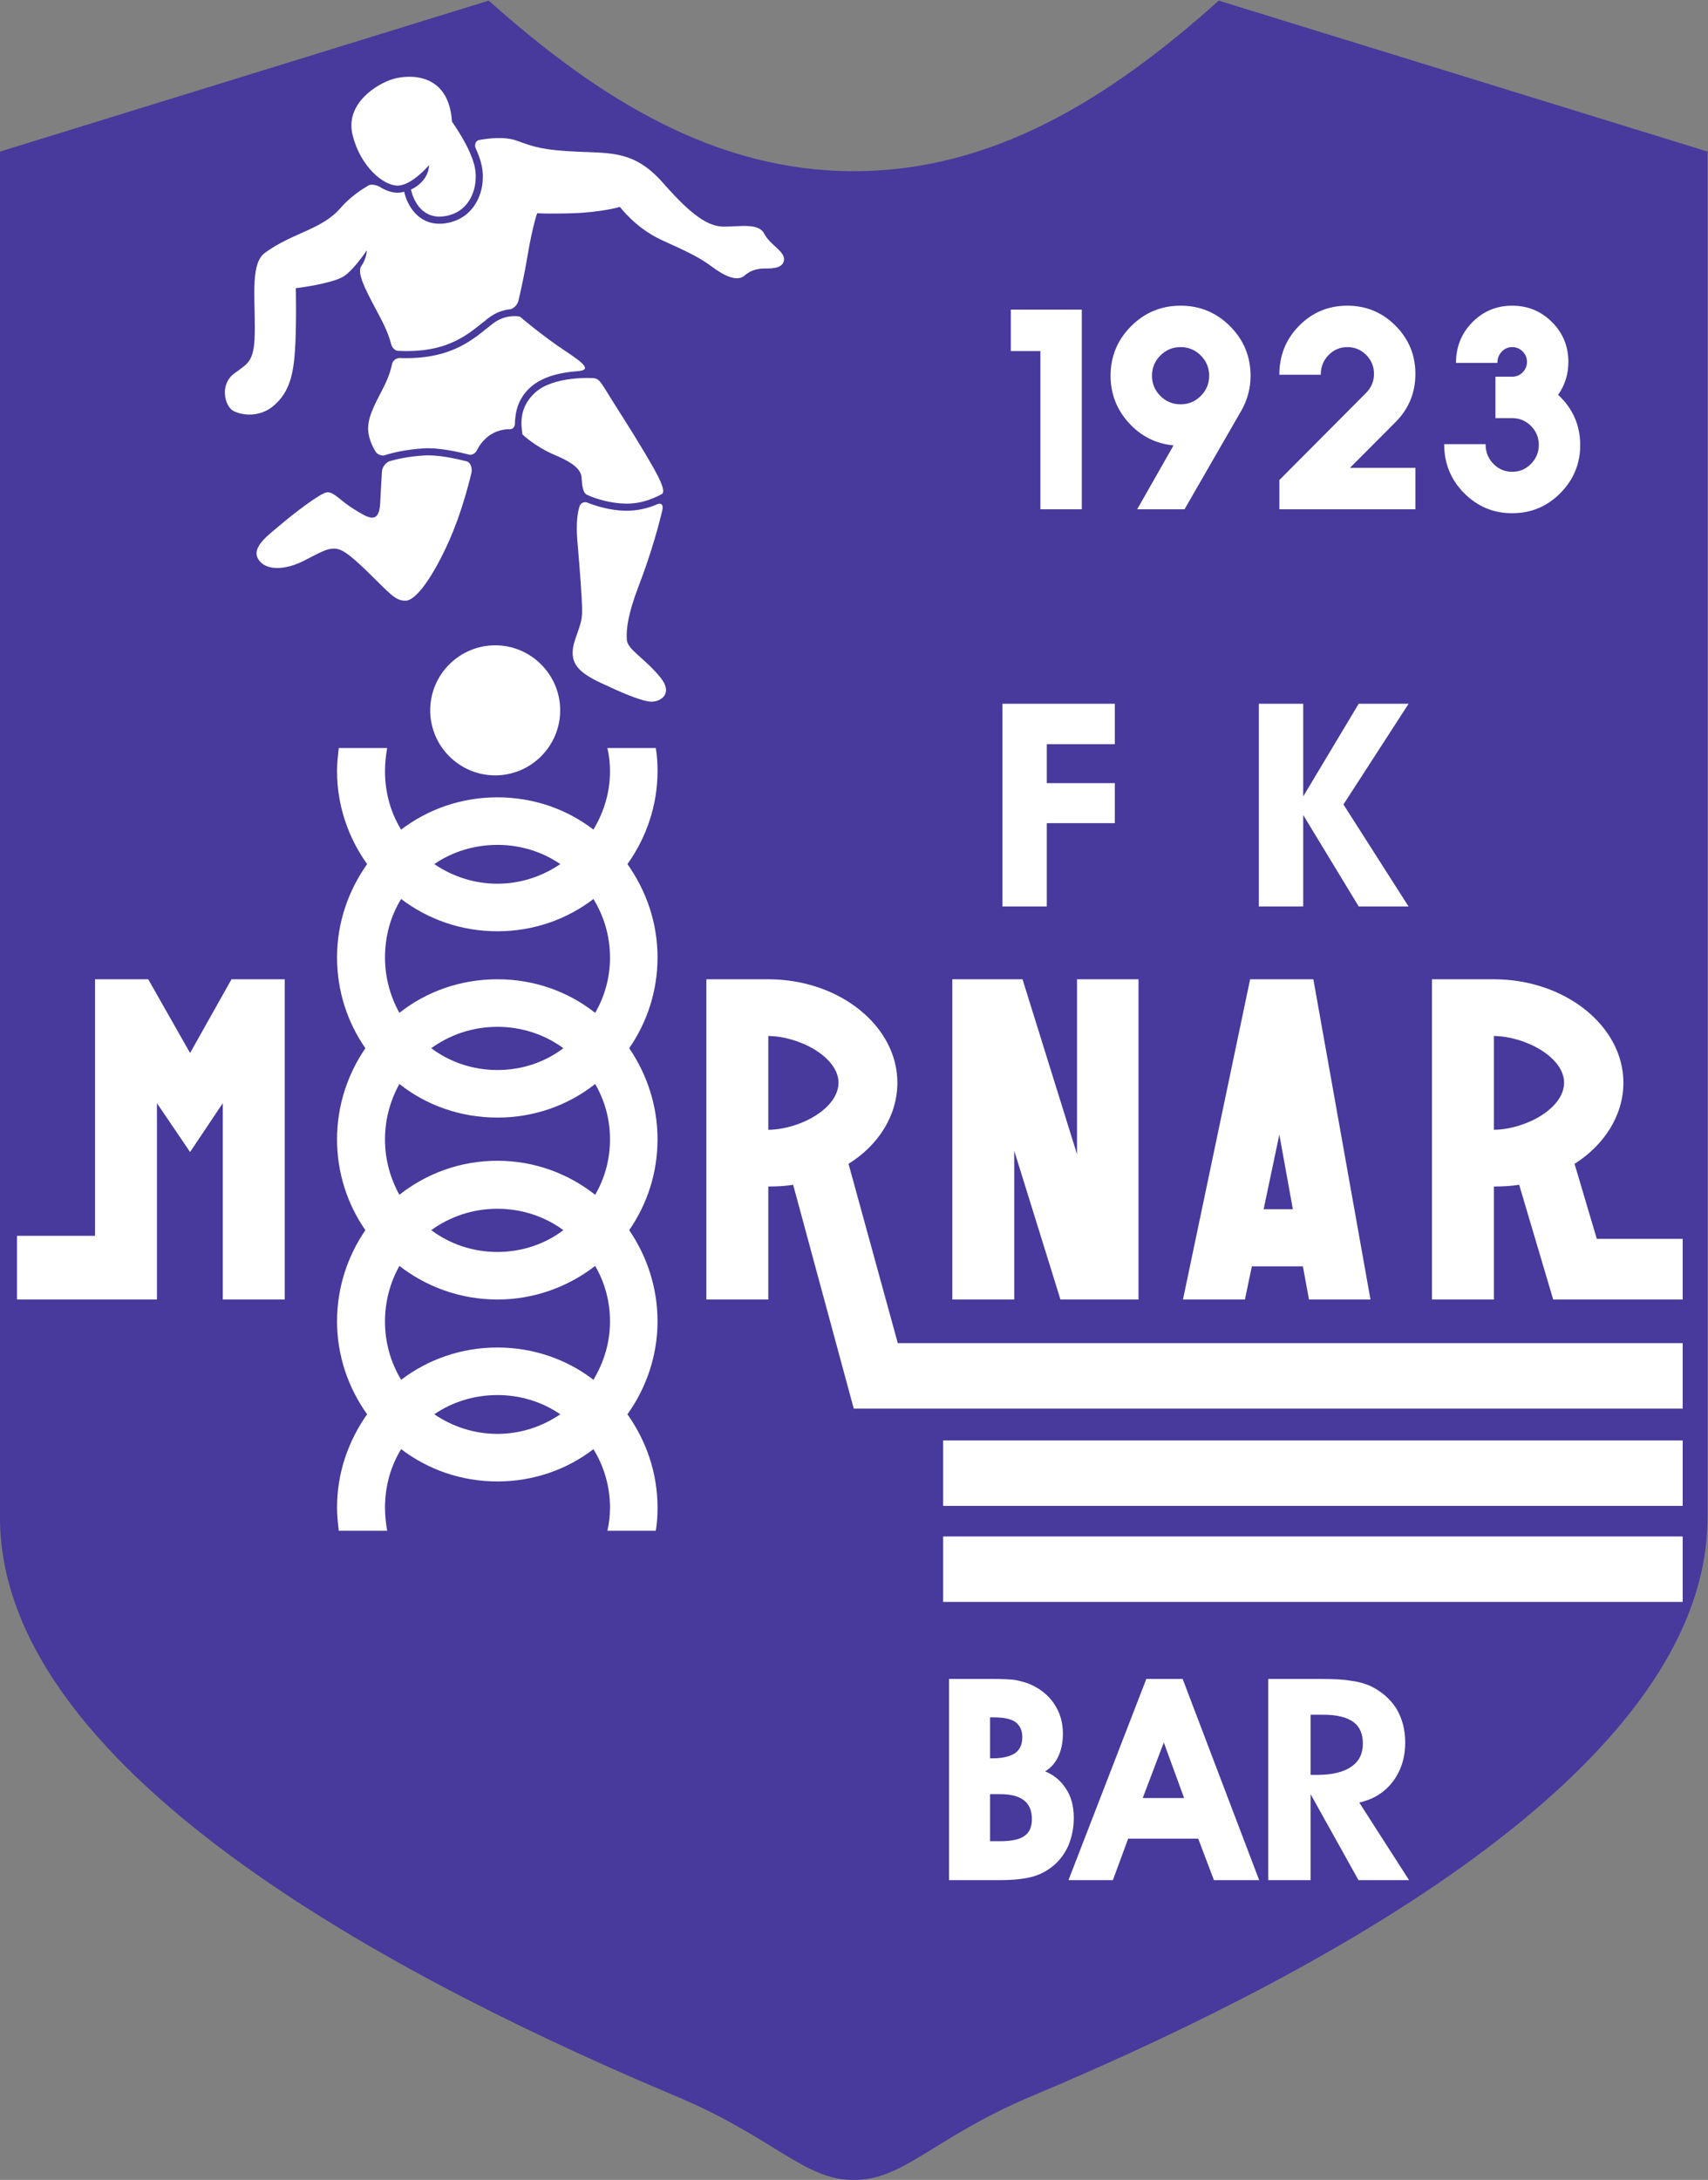 <svg version="1.1" id="svg2" viewBox="59.39 156.68 664 846.96" sodipodi:docname="fk-mornar-bar-seeklogo.ai" xmlns:inkscape="http://www.inkscape.org/namespaces/inkscape" xmlns:sodipodi="http://sodipodi.sourceforge.net/DTD/sodipodi-0.dtd" xmlns="http://www.w3.org/2000/svg" xmlns:svg="http://www.w3.org/2000/svg">
  <rect x="59.39" y="156.68" width="664" height="846.96" fill="#808080" stroke="none"/>
  <defs id="defs6"></defs>
  <sodipodi:namedview id="namedview4" pagecolor="#ffffff" bordercolor="#000000" borderopacity="0.25" inkscape:showpageshadow="2" inkscape:pageopacity="0.0" inkscape:pagecheckerboard="0" inkscape:deskcolor="#d1d1d1"></sodipodi:namedview>
  <g id="g8" inkscape:groupmode="layer" inkscape:label="fk-mornar-bar-seeklogo" transform="matrix(1.333,0,0,-1.333,-0.667,1121.853)">
    <path d="m 294.043,674.155 c -40.185,0 -74.14,20.855 -106.44,49.724 L 45.043,679.877 V 281.831 c 0,-76.306 123.611,-137.856 197.751,-169.01 27.978,-11.832 36.753,-24.165 51.249,-24.165 14.625,0 23.4,12.333 51.251,24.165 74.268,31.153 197.751,92.704 197.751,169.01 V 679.877 L 400.486,723.879 C 368.313,695.01 334.357,674.155 294.043,674.155 Z" style="fill:#48399c;fill-opacity:1;fill-rule:evenodd;stroke:none" id="path10"></path>
    <path d="m 415.505,234.704 h -0.58 v -58.64 h 12.351 c 0,0 0,21.312 0,25.058 1.863,-3.348 13.959,-25.058 13.959,-25.058 h 14.753 c 0,0 -13.705,21.348 -14.514,22.606 3.932,0.869 7.173,2.801 9.583,5.845 2.53,3.199 3.813,7.128 3.813,11.678 0,3.71 -0.857,6.969 -2.625,9.963 -1.955,2.934 -4.486,5.079 -7.759,6.585 -1.765,0.74 -3.603,1.212 -5.642,1.452 -1.874,0.351 -4.888,0.511 -9.733,0.511 h -13.606 m 15.389,-10.443 c 4.063,0 6.986,-0.709 8.935,-2.172 1.789,-1.31 2.692,-3.42 2.692,-6.275 0,-2.906 -1.113,-5.141 -3.308,-6.645 -2.215,-1.601 -5.66,-2.441 -9.975,-2.441 0,0 -1.273,0 -1.963,0 0,1.052 0,16.481 0,17.533 0.858,0 3.618,0 3.618,0 z" style="fill:#ffffff;fill-opacity:1;fill-rule:evenodd;stroke:none" id="path12"></path>
    <path d="m 389.562,234.704 h -10.19 l -22.702,-58.64 h 12.95 c 0,0 4.189,11.37 4.451,12.079 0.762,0 19.677,0 20.433,0 0.266,-0.7 4.578,-12.079 4.578,-12.079 h 13.194 l -22.315,58.64 h -0.398 m -5.097,-18.516 c 0.863,-2.362 5.444,-14.894 5.922,-16.202 -1.366,0 -10.684,0 -12.067,0 0.499,1.319 5.253,13.849 6.146,16.202 z" style="fill:#ffffff;fill-opacity:1;fill-rule:evenodd;stroke:none" id="path14"></path>
    <path d="m 322.413,234.704 h -0.579 v -58.64 h 15.078 c 3.788,0 6.965,0.351 9.439,1.042 2.283,0.671 4.267,1.747 6.072,3.295 1.897,1.63 3.321,3.612 4.352,6.063 0.961,2.47 1.445,5.066 1.445,7.73 0,3.562 -0.851,6.542 -2.526,8.856 -1.505,2.206 -3.447,3.731 -5.841,4.704 1.499,0.903 2.692,2.158 3.594,3.845 1.057,1.977 1.593,4.378 1.593,7.14 0,3.354 -0.866,6.247 -2.646,8.845 -1.748,2.558 -4.274,4.513 -7.509,5.808 -1.127,0.376 -2.46,0.784 -4.062,1.049 -1.326,0.123 -3.415,0.263 -6.073,0.263 H 322.413 M 334.879,223.5 c 2.956,0 5.107,-0.475 6.396,-1.416 1.306,-1.065 1.923,-2.459 1.923,-4.363 0,-2.074 -0.671,-3.588 -2.056,-4.623 -1.497,-0.999 -3.761,-1.538 -6.52,-1.538 0,0 -0.423,0 -0.819,0 0,1.01 0,10.933 0,11.94 0.488,0 1.075,0 1.075,0 m 1.779,-22.383 c 3.163,0 5.459,-0.584 7.021,-1.788 1.559,-1.222 2.318,-3.026 2.318,-5.514 0,-2.266 -0.709,-3.858 -2.167,-4.87 -1.381,-1.033 -3.788,-1.55 -7.173,-1.55 0,0 -2.055,0 -2.854,0 0,1.026 0,12.696 0,13.722 0.8,0 2.854,0 2.854,0 z" style="fill:#ffffff;fill-opacity:1;fill-rule:evenodd;stroke:none" id="path16"></path>
    <path d="m 190.146,491.663 c 10.428,0 20.22,-3.433 27.978,-9.41 3.051,5.087 4.832,10.81 4.832,17.04 0,2.29 -0.254,4.58 -0.763,6.741 h 14.116 c 0.38,-2.161 0.509,-4.451 0.509,-6.741 0,-10.045 -3.307,-19.457 -8.775,-27.087 5.469,-7.756 8.775,-17.041 8.775,-27.215 0,-9.791 -3.053,-18.947 -8.267,-26.454 5.213,-7.628 8.267,-16.782 8.267,-26.578 0,-9.79 -3.053,-18.947 -8.267,-26.449 5.213,-7.633 8.267,-16.788 8.267,-26.579 0,-10.046 -3.307,-19.459 -8.775,-27.089 5.469,-7.755 8.775,-17.039 8.775,-27.215 0,-2.29 -0.128,-4.578 -0.509,-6.74 h -14.116 c 0.509,2.162 0.763,4.45 0.763,6.74 0,6.233 -1.781,12.085 -4.832,17.044 -7.758,-5.979 -17.55,-9.41 -27.978,-9.41 -10.556,0 -20.221,3.432 -28.106,9.41 -3.051,-4.959 -4.705,-10.811 -4.705,-17.044 0,-2.29 0.254,-4.578 0.636,-6.74 h -14.115 c -0.255,2.162 -0.509,4.45 -0.509,6.74 0,10.176 3.306,19.46 8.774,27.215 -5.469,7.63 -8.774,17.043 -8.774,27.089 0,9.791 3.051,18.946 8.265,26.579 -5.214,7.502 -8.265,16.659 -8.265,26.449 0,9.796 3.051,18.95 8.265,26.578 -5.214,7.506 -8.265,16.663 -8.265,26.454 0,10.174 3.306,19.459 8.774,27.215 -5.469,7.63 -8.774,17.041 -8.774,27.087 0,2.29 0.254,4.58 0.509,6.741 h 14.115 c -0.382,-2.161 -0.636,-4.451 -0.636,-6.741 0,-6.23 1.653,-12.08 4.705,-17.04 7.885,5.977 17.55,9.41 28.106,9.41 v 0 m 32.81,-99.704 c 0,5.854 -1.526,11.318 -4.325,16.153 -7.884,-6.23 -17.804,-9.794 -28.485,-9.794 -10.81,0 -20.73,3.563 -28.613,9.794 -2.672,-4.835 -4.198,-10.3 -4.198,-16.153 0,-5.846 1.526,-11.316 4.198,-16.15 7.883,6.233 17.803,9.923 28.613,9.923 10.682,0 20.601,-3.689 28.485,-9.923 2.799,4.834 4.325,10.305 4.325,16.15 v 0 M 190.146,345.29 c -10.81,0 -20.73,3.686 -28.613,9.791 -2.672,-4.832 -4.198,-10.299 -4.198,-16.15 0,-6.232 1.653,-11.954 4.705,-17.044 7.885,5.979 17.55,9.414 28.106,9.414 10.428,0 20.22,-3.436 27.978,-9.414 3.051,5.09 4.832,10.812 4.832,17.044 0,5.852 -1.526,11.318 -4.325,16.15 -7.884,-6.105 -17.804,-9.791 -28.485,-9.791 v 0 m 19.203,20.22 c -5.342,3.939 -12.082,6.229 -19.203,6.229 -7.25,0 -13.861,-2.289 -19.331,-6.229 5.469,-4.069 12.081,-6.359 19.331,-6.359 7.121,0 13.861,2.29 19.203,6.359 v 0 M 171.707,311.842 c 5.213,-3.557 11.572,-5.72 18.439,-5.72 6.739,0 13.098,2.163 18.312,5.72 -5.214,3.562 -11.573,5.599 -18.312,5.599 -6.867,0 -13.226,-2.036 -18.439,-5.599 v 0 M 190.146,438.631 c 10.682,0 20.601,-3.558 28.485,-9.791 2.799,4.832 4.325,10.301 4.325,16.15 0,6.233 -1.781,12.081 -4.832,17.041 -7.758,-5.977 -17.55,-9.41 -27.978,-9.41 -10.556,0 -20.221,3.434 -28.106,9.41 -3.051,-4.96 -4.705,-10.808 -4.705,-17.041 0,-5.849 1.526,-11.318 4.198,-16.15 7.883,6.232 17.803,9.791 28.613,9.791 v 0 m 19.203,-20.094 c -5.342,3.944 -12.082,6.233 -19.203,6.233 -7.25,0 -13.861,-2.289 -19.331,-6.233 5.469,-4.065 12.081,-6.356 19.331,-6.356 7.121,0 13.861,2.291 19.203,6.356 v 0 m -37.642,53.668 c 5.213,-3.561 11.572,-5.722 18.439,-5.722 6.739,0 13.098,2.162 18.312,5.722 -5.214,3.561 -11.573,5.597 -18.312,5.597 -6.867,0 -13.226,-2.036 -18.439,-5.597 z" style="fill:#ffffff;fill-opacity:1;fill-rule:evenodd;stroke:none" id="path18"></path>
    <path d="m 189.472,535.969 c 10.437,0 18.954,-8.516 18.954,-18.954 0,-10.438 -8.517,-18.954 -18.954,-18.954 -10.438,0 -18.954,8.516 -18.954,18.954 0,10.438 8.516,18.954 18.954,18.954 z" style="fill:#ffffff;fill-opacity:1;fill-rule:evenodd;stroke:none" id="path20"></path>
    <path d="m 170.198,675.94 c 0,0 -5.06,-5.98 -9.2,-5.98 -4.14,0 -10.81,5.52 -13.11,14.72 -2.3,9.2 7.13,14.95 11.73,16.33 4.6,1.38 16.33,2.07 17.25,-12.42 0,0 5.52,-7.59 6.67,-13.34 1.15,-5.75 -1.38,-13.34 -9.2,-14.26 -7.82,-0.92 -9.43,7.82 -9.43,7.82 0,0 5.06,2.07 5.29,7.13 z" style="fill:#ffffff;fill-opacity:1;fill-rule:evenodd;stroke:none" id="path22"></path>
    <path d="m 213.284,615.85 c -4.163,-0.281 -9.983,-1.379 -13.645,-4.77 -3.734,-3.458 -4.335,-7.442 -4.43,-10.734 -0.015,-0.53 -0.547,-1.415 -1.396,-1.397 -1.524,0.032 -4.078,-0.258 -6.441,-2.129 -1.67,-1.322 -2.658,-2.847 -3.217,-3.989 -0.497,-1.016 -1.626,-1.459 -2.21,-1.307 -3.467,0.905 -9.074,2.119 -13.356,1.846 -5.067,-0.323 -8.872,-1.202 -11.483,-2.045 -0.538,-0.174 -1.961,0.131 -2.566,1.161 -0.936,1.595 -2.127,4.12 -2.127,6.634 0,4.14 2.607,8.127 4.907,12.88 1.238,2.557 1.812,4.626 2.08,5.993 0.229,1.173 1.564,1.742 2.208,1.718 14.017,-0.532 20.502,4.681 25.4,8.618 l 1.705,1.351 c 3.047,2.344 6.064,2.411 7.94,2.112 0,0 6.668,-5.685 12.955,-9.825 6.286,-4.14 7.973,-5.827 3.678,-6.116 z" style="fill:#ffffff;fill-opacity:1;fill-rule:evenodd;stroke:none" id="path24"></path>
    <path d="m 196.289,636.528 c -0.375,-1.607 -1.786,-2.542 -2.428,-2.605 -1.927,-0.188 -4.169,-0.878 -6.412,-2.604 -5.377,-4.136 -11.125,-10.318 -26.444,-9.516 -0.532,0.028 -1.575,0.687 -1.897,2.025 -0.35,1.45 -1.145,3.793 -2.938,7.261 -3.45,6.67 -7.36,13.11 -5.75,15.41 1.61,2.3 1.61,4.6 1.61,4.6 0,0 -4.128,-6.231 -7.13,-7.82 -3.91,-2.07 -13.57,-3.22 -13.57,-3.22 0,0 0.23,-10.81 -0.23,-17.94 -0.46,-7.13 -1.61,-12.19 -5.98,-16.1 -4.37,-3.91 -9.89,-2.99 -12.19,-1.61 -2.3,1.38 -3.91,7.59 0.46,10.81 4.37,3.22 5.98,3.45 5.98,13.34 0,9.89 -1.15,18.86 2.99,21.85 8.28,5.98 16.56,6.67 22.08,13.11 2.584,3.015 6.067,5.31 8.045,6.477 0.943,0.556 2.683,-0.011 3.256,-0.368 1.809,-1.127 3.628,-1.739 5.258,-1.739 v 0 c 0.645,0 1.294,0.11 1.938,0.289 0.775,-3.726 4.099,-10.132 11.643,-9.245 3.612,0.425 6.591,2.124 8.617,4.913 1.747,2.405 2.681,5.497 2.681,8.666 0,1.046 -0.102,2.102 -0.311,3.143 -0.342,1.708 -1.02,3.538 -1.825,5.294 -0.293,0.639 -0.151,2.082 1.06,2.306 2.658,0.491 7.449,1.078 10.926,-0.186 5.06,-1.84 7.59,-2.76 17.71,-3.22 10.12,-0.46 16.79,0.23 25.07,-9.2 C 246.789,661.22 251.619,658 256.218,658 c 4.6,0 10.12,1.15 11.73,-2.07 1.61,-3.22 5.98,-5.06 5.75,-7.59 -0.23,-2.53 -3.45,-2.53 -5.29,-2.53 -1.84,0 -4.14,-0.23 -6.21,-2.07 -2.07,-1.84 -5.75,-0.23 -9.43,2.53 -3.68,2.76 -7.13,4.37 -14.72,7.82 -7.59,3.45 -12.19,9.66 -12.19,9.66 0,0 -5.294,-1.565 -13.8,-1.84 -7.13,-0.23 -10.35,0 -10.35,0 0,0 -1.38,-3.91 -2.76,-12.19 -0.886,-5.319 -1.986,-10.305 -2.66,-13.191 z" style="fill:#ffffff;fill-opacity:1;fill-rule:evenodd;stroke:none" id="path26"></path>
    <path d="m 216.295,579.813 c 2.629,-1.191 6.657,-2.414 10.943,-2.543 4.759,-0.145 8.596,1.553 10.828,2.781 1.014,0.559 0.079,3.216 -2.395,7.568 -3.833,6.747 -7.36,12.267 -11.346,18.553 -3.986,6.287 -4.293,7.514 -6.208,7.672 -0.116,0.009 -11.607,0.776 -17.073,-4.284 -4.699,-4.352 -4.027,-9.208 -3.625,-12.11 0,0 3.6,-3.544 9.426,-5.998 5.826,-2.453 7.667,-4.446 7.82,-6.593 0.153,-2.147 0.307,-4.447 1.63,-5.046 z" style="fill:#ffffff;fill-opacity:1;fill-rule:evenodd;stroke:none" id="path28"></path>
    <path d="m 156.454,586.704 c 0.094,1.429 1.424,2.697 2.2,2.924 2.42,0.707 5.764,1.402 10.067,1.676 3.933,0.251 9.2,-0.878 12.546,-1.745 0.746,-0.193 1.688,-1.635 1.242,-3.479 -1.008,-4.172 -3.141,-12.083 -6.33,-19.313 -4.6,-10.427 -9.66,-17.634 -12.727,-17.787 -3.066,-0.153 -4.753,2.146 -10.886,8.126 -6.134,5.98 -8.126,7.053 -10.12,7.053 -1.994,0 -3.373,-0.767 -8.74,-3.527 -5.367,-2.76 -11.193,-3.066 -13.34,0.46 -2.147,3.526 3.22,7.207 6.44,9.967 3.22,2.76 11.653,9.354 13.646,9.507 1.994,0.153 3.833,-2.454 7.82,-4.907 3.987,-2.453 7.36,-4.753 7.667,1.84 0.181,3.879 0.381,7.16 0.515,9.204 z" style="fill:#ffffff;fill-opacity:1;fill-rule:evenodd;stroke:none" id="path30"></path>
    <path d="m 238.22,575.399 c 0.406,1.73 -0.587,2.074 -1.287,1.764 -2.47,-1.093 -5.829,-2.082 -9.757,-1.963 -4.218,0.128 -8.133,1.296 -10.94,2.401 -0.491,0.193 -1.758,0.122 -2.152,-1.083 -0.541,-1.653 -1.089,-4.737 -0.645,-10.059 0.767,-9.2 1.38,-16.56 1.38,-20.854 0,-4.293 -2.76,-7.974 -2.76,-11.807 0,-3.833 2.606,-6.133 8.126,-8.74 5.52,-2.607 12.113,-5.52 14.874,-5.52 2.76,0 6.393,2.383 2.606,7.053 -4.6,5.673 -9.66,8.126 -9.813,11.04 -0.153,2.914 0.202,7.149 3.527,15.794 3.755,9.763 5.895,17.941 6.842,21.973 z" style="fill:#ffffff;fill-opacity:1;fill-rule:evenodd;stroke:none" id="path32"></path>
    <path d="M 128.086,438.631 H 112.571 L 100.491,417.142 88.282,438.631 H 72.767 V 363.855 H 50.003 v -18.565 h 40.821 v 57.226 l 9.666,-14.241 9.537,14.241 v -57.226 h 18.059 v 93.341 z" style="fill:#ffffff;fill-opacity:1;fill-rule:evenodd;stroke:none" id="path34"></path>
    <path d="m 454.265,518.938 h -12.954 c 0,0 -13.881,-23.169 -16.189,-27.021 0,12.975 0,27.021 0,27.021 h -12.928 v -59.091 h 12.928 c 0,0 0,13.899 0,26.67 2.304,-3.796 16.192,-26.67 16.192,-26.67 h 14.536 c 0,0 -18.409,28.822 -18.992,29.733 0.588,0.907 19.004,29.358 19.004,29.358 z" style="fill:#ffffff;fill-opacity:1;fill-rule:evenodd;stroke:none" id="path36"></path>
    <path d="m 369.316,518.938 h -31.901 v -59.091 h 12.929 c 0,0 0,22.674 0,24.289 1.588,0 19.841,0 19.841,0 v 11.658 c 0,0 -18.253,0 -19.841,0 0,1.406 0,9.955 0,11.361 1.588,0 19.841,0 19.841,0 v 11.783 z" style="fill:#ffffff;fill-opacity:1;fill-rule:evenodd;stroke:none" id="path38"></path>
    <path d="m 428.083,438.631 16.66,-93.341 h -17.932 l -1.781,9.663 h -14.877 l -2.035,-9.663 h -18.059 l 19.584,93.341 h 0.51 17.549 0.381 v 0 m -14.498,-67.02 h 8.521 l -3.943,21.748 -4.578,-21.748 z" style="fill:#ffffff;fill-opacity:1;fill-rule:evenodd;stroke:none" id="path40"></path>
    <path d="m 322.786,438.631 h 20.475 l 15.896,-50.997 v 50.997 h 17.933 v -93.341 h -22.766 l -13.479,43.364 v -43.364 h -18.059 v 93.341 z" style="fill:#ffffff;fill-opacity:1;fill-rule:evenodd;stroke:none" id="path42"></path>
    <path d="m 504.26,384.84 6.486,-21.872 h 25.052 v -17.678 h -37.77 l -9.92,33.443 c -2.417,-0.382 -4.832,-0.509 -7.375,-0.509 v -32.935 h -18.062 v 93.341 h 17.933 0.129 v 0 c 20.729,0 37.77,-13.607 37.77,-30.138 0,-9.539 -5.595,-18.183 -14.243,-23.653 v 0 M 480.733,422.1 v -27.343 c 9.282,0.131 20.474,6.23 20.474,13.736 0,7.374 -11.191,13.48 -20.474,13.607 z" style="fill:#ffffff;fill-opacity:1;fill-rule:evenodd;stroke:none" id="path44"></path>
    <path d="m 292.52,384.84 14.369,-52.27 H 535.798 V 313.497 H 294.043 l -17.675,65.236 c -2.29,-0.382 -4.833,-0.509 -7.249,-0.509 v -32.935 h -18.058 v 93.341 h 17.929 0.129 v 0 c 20.729,0 37.645,-13.607 37.645,-30.138 0,-9.539 -5.47,-18.183 -14.244,-23.653 v 0 m -23.401,37.26 v -27.343 c 9.284,0.131 20.474,6.23 20.474,13.736 0,7.374 -11.189,13.48 -20.474,13.607 z" style="fill:#ffffff;fill-opacity:1;fill-rule:evenodd;stroke:none" id="path46"></path>
    <path d="m 320.113,285.135 h 215.685 v 19.079 H 320.113 v -19.079 z" style="fill:#ffffff;fill-opacity:1;fill-rule:evenodd;stroke:none" id="path48"></path>
    <path d="m 320.113,257.158 h 215.685 v 19.074 H 320.113 V 257.158 Z" style="fill:#ffffff;fill-opacity:1;fill-rule:evenodd;stroke:none" id="path50"></path>
    <path d="m 360.552,575.621 h -12.075 v 46.115 h -8.625 v 12.075 h 20.7 z" style="fill:#ffffff;fill-opacity:1;fill-rule:nonzero;stroke:none" id="path52"></path>
    <path d="m 409.771,614.509 c 0,-3.649 -0.92,-7.067 -2.76,-10.255 l -16.502,-28.633 h -13.804 l 10.6,18.621 c -5.181,0.498 -9.536,2.694 -13.065,6.585 -3.529,3.892 -5.293,8.463 -5.293,13.716 0,5.637 1.992,10.449 5.979,14.436 3.985,3.987 8.798,5.982 14.433,5.982 5.635,0 10.445,-1.998 14.433,-5.993 3.985,-3.995 5.979,-8.814 5.979,-14.459 m -12.074,0.04 c 0,2.3 -0.816,4.264 -2.444,5.894 -1.63,1.628 -3.594,2.444 -5.894,2.444 -2.3,0 -4.266,-0.816 -5.894,-2.444 -1.63,-1.629 -2.444,-3.594 -2.444,-5.894 0,-2.3 0.814,-4.266 2.444,-5.894 1.628,-1.629 3.594,-2.443 5.894,-2.443 2.3,0 4.264,0.814 5.894,2.443 1.628,1.628 2.444,3.594 2.444,5.894 z" style="fill:#ffffff;fill-opacity:1;fill-rule:nonzero;stroke:none" id="path54"></path>
    <path d="m 457.84,575.621 h -39.674 v 8.514 l 25.328,25.44 c 1.513,1.542 2.271,3.375 2.271,5.498 0,2.16 -0.758,4.003 -2.271,5.527 -1.516,1.524 -3.347,2.286 -5.492,2.286 -2.146,0 -3.978,-0.776 -5.491,-2.329 -1.514,-1.553 -2.27,-3.461 -2.27,-5.721 h -12.075 c 0,5.635 1.925,10.396 5.777,14.289 3.853,3.89 8.539,5.836 14.059,5.836 5.48,0 10.158,-1.941 14.03,-5.822 3.871,-3.881 5.808,-8.569 5.808,-14.064 0,-5.495 -1.937,-10.183 -5.808,-14.064 L 438.75,587.696 h 19.09 z" style="fill:#ffffff;fill-opacity:1;fill-rule:nonzero;stroke:none" id="path56"></path>
    <path d="m 505.91,594.346 c 0,-5.456 -1.938,-10.131 -5.808,-14.028 -3.872,-3.899 -8.55,-5.847 -14.03,-5.847 -5.482,0 -10.159,1.955 -14.03,5.865 -3.872,3.91 -5.807,8.663 -5.807,14.26 h 12.074 c 0,-2.262 0.757,-4.168 2.271,-5.721 1.513,-1.552 3.344,-2.329 5.491,-2.329 2.146,0 3.977,0.771 5.491,2.316 1.513,1.545 2.271,3.38 2.271,5.504 0,2.162 -0.759,4.005 -2.271,5.531 -1.515,1.525 -3.346,2.289 -5.491,2.289 h -4.888 v 12.075 h 4.888 c 1.188,0 2.203,0.42 3.048,1.265 0.843,0.843 1.265,1.858 1.265,3.047 0,1.188 -0.422,2.203 -1.265,3.047 -0.845,0.843 -1.86,1.265 -3.048,1.265 -1.189,0 -2.205,-0.442 -3.047,-1.322 -0.845,-0.882 -1.266,-1.975 -1.266,-3.278 h -12.075 c 0,4.676 1.591,8.625 4.772,11.845 3.181,3.22 7.053,4.83 11.615,4.83 4.561,0 8.433,-1.594 11.615,-4.782 3.181,-3.188 4.772,-7.067 4.772,-11.636 0,-3.535 -0.997,-6.722 -2.99,-9.563 4.293,-3.997 6.44,-8.873 6.44,-14.634 z" style="fill:#ffffff;fill-opacity:1;fill-rule:nonzero;stroke:none" id="path58"></path>
  </g>
</svg>